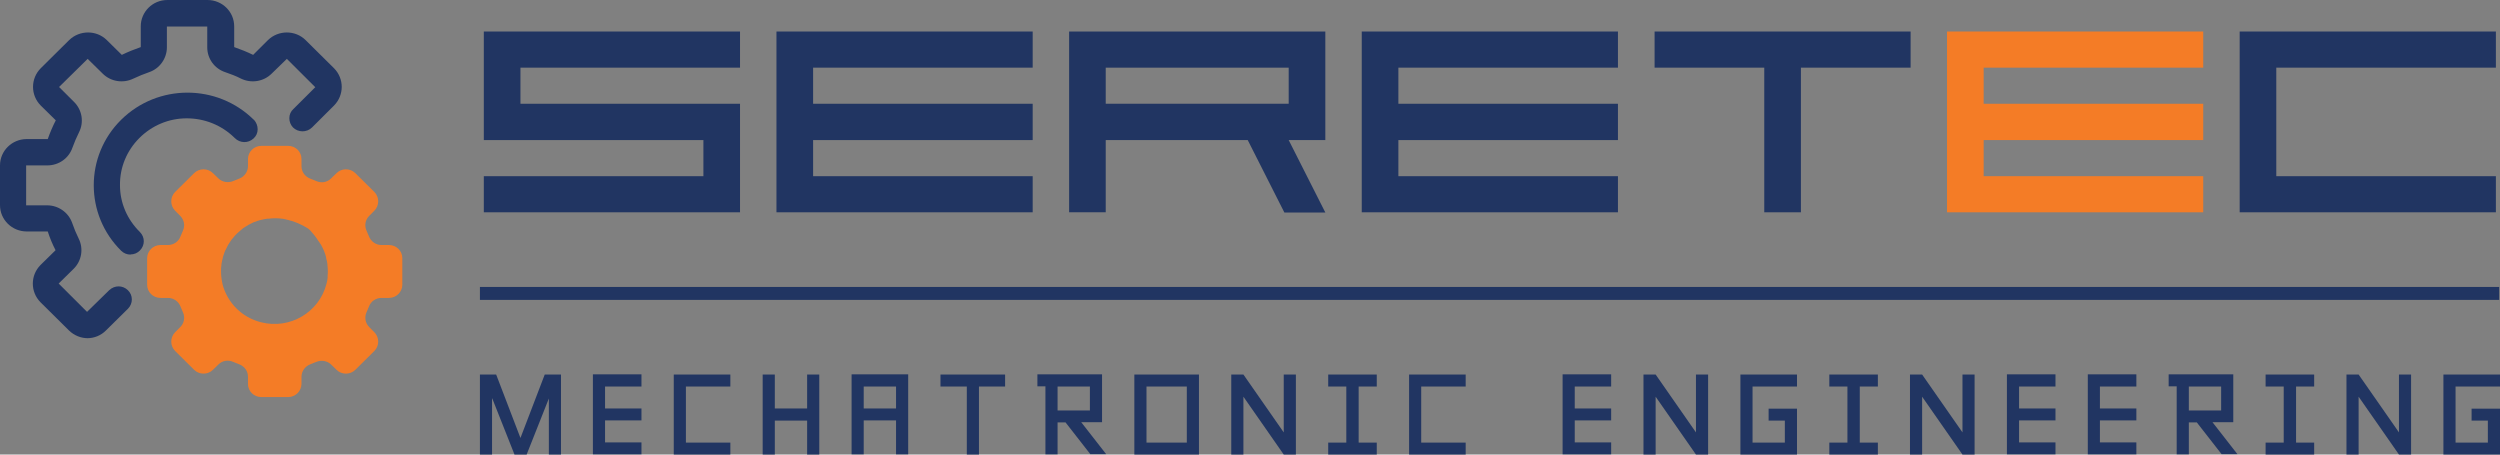 <svg xmlns="http://www.w3.org/2000/svg" width="99" height="18" viewBox="0 0 99 18" fill="none"><rect x="0" y="0" width="99" height="18" fill="#808080" stroke="none"/><g clip-path="url(#clip0_439_4286)"><path d="M29.305 8.407H19.159V6.977H27.855V5.547H19.159V1.248H29.305V2.679H20.61V4.109H29.305V8.407Z" fill="#213562"></path><path d="M64.071 5.547H55.376V6.977H64.071V8.407H53.925V1.248H64.071V2.679H55.376V4.109H64.071V5.539V5.547Z" fill="#213562"></path><path d="M40.894 5.547H32.199V6.977H40.894V8.407H30.748V1.248H40.894V2.679H32.199V4.109H40.894V5.539V5.547Z" fill="#213562"></path><path d="M87.248 5.547H78.553V6.977H87.248V8.407H77.102V1.248H87.248V2.679H78.553V4.109H87.248V5.539V5.547Z" fill="#F47C26"></path><path d="M43.787 8.407H42.337V1.248H52.483V5.547H51.032L52.483 8.415H50.861L49.41 5.547H43.787V8.415V8.407ZM43.787 4.109H51.032V2.679H43.787V4.109Z" fill="#213562"></path><path d="M65.514 1.248H75.66V2.679H71.316V8.407H69.865V2.679H65.522V1.248H65.514Z" fill="#213562"></path><path d="M98.837 2.679H90.141V6.977H98.837V8.407H88.691V1.248H98.837V2.679Z" fill="#213562"></path><path d="M98.967 11.363H19.005V11.876H98.967V11.363Z" fill="#213562"></path><path d="M11.939 15.211V14.918C11.939 14.705 12.078 14.508 12.281 14.428C12.363 14.397 12.436 14.365 12.518 14.334C12.721 14.247 12.958 14.286 13.113 14.436L13.324 14.642C13.528 14.847 13.87 14.847 14.074 14.642L14.824 13.899C15.028 13.694 15.028 13.362 14.824 13.156L14.62 12.951C14.465 12.793 14.425 12.564 14.514 12.366C14.547 12.287 14.579 12.216 14.612 12.137C14.685 11.931 14.889 11.797 15.109 11.797H15.403C15.696 11.797 15.932 11.56 15.932 11.276V10.225C15.932 9.932 15.696 9.703 15.403 9.703H15.109C14.889 9.703 14.694 9.569 14.612 9.363C14.579 9.284 14.547 9.205 14.514 9.134C14.425 8.937 14.465 8.7 14.62 8.55L14.824 8.344C15.028 8.139 15.028 7.807 14.824 7.601L14.074 6.859C13.87 6.653 13.528 6.653 13.324 6.859L13.113 7.064C12.958 7.222 12.721 7.262 12.518 7.167C12.444 7.135 12.363 7.104 12.281 7.072C12.078 6.993 11.939 6.803 11.939 6.582V6.298C11.939 6.005 11.703 5.776 11.409 5.776H10.35C10.056 5.776 9.82 6.013 9.82 6.298V6.582C9.82 6.795 9.682 6.993 9.478 7.072C9.396 7.104 9.323 7.135 9.242 7.167C9.038 7.254 8.801 7.214 8.647 7.064L8.435 6.859C8.231 6.653 7.889 6.653 7.685 6.859L6.935 7.601C6.731 7.807 6.731 8.139 6.935 8.344L7.139 8.55C7.294 8.708 7.335 8.937 7.245 9.134C7.212 9.213 7.18 9.284 7.147 9.363C7.074 9.569 6.87 9.703 6.65 9.703H6.357C6.063 9.703 5.827 9.94 5.827 10.225V11.276C5.827 11.568 6.063 11.797 6.357 11.797H6.65C6.87 11.797 7.066 11.931 7.147 12.137C7.18 12.216 7.212 12.295 7.245 12.366C7.335 12.564 7.294 12.801 7.139 12.951L6.935 13.156C6.731 13.362 6.731 13.694 6.935 13.899L7.685 14.642C7.889 14.847 8.231 14.847 8.435 14.642L8.647 14.436C8.801 14.278 9.038 14.239 9.242 14.334C9.315 14.365 9.396 14.397 9.478 14.428C9.682 14.508 9.82 14.697 9.82 14.918V15.203C9.82 15.495 10.056 15.724 10.35 15.724H11.409C11.703 15.724 11.939 15.487 11.939 15.195V15.211ZM8.818 11.276C8.777 11.102 8.753 10.928 8.753 10.754C8.753 10.667 8.753 10.58 8.769 10.493C8.769 10.47 8.769 10.446 8.777 10.422C8.785 10.359 8.801 10.296 8.818 10.233C8.818 10.209 8.826 10.185 8.834 10.162C8.859 10.082 8.883 10.004 8.916 9.925C8.916 9.917 8.924 9.909 8.932 9.901C8.964 9.838 8.997 9.766 9.03 9.703C9.046 9.68 9.054 9.664 9.07 9.64C9.103 9.585 9.144 9.537 9.176 9.482C9.193 9.466 9.201 9.45 9.217 9.435C9.266 9.371 9.323 9.308 9.38 9.253C9.388 9.245 9.405 9.229 9.413 9.221C9.462 9.174 9.51 9.134 9.568 9.087C9.584 9.071 9.608 9.055 9.625 9.04C9.682 9 9.731 8.968 9.788 8.937C9.804 8.929 9.82 8.921 9.836 8.905C9.91 8.866 9.983 8.834 10.056 8.795C10.073 8.795 10.089 8.779 10.114 8.779C10.179 8.755 10.236 8.731 10.301 8.716C10.325 8.716 10.35 8.7 10.374 8.7C10.448 8.684 10.513 8.668 10.586 8.66C10.602 8.66 10.619 8.66 10.635 8.66C10.708 8.652 10.79 8.644 10.863 8.644C10.871 8.644 10.888 8.644 10.896 8.644C10.92 8.644 10.945 8.644 10.961 8.644C11.026 8.644 11.1 8.652 11.165 8.66C11.197 8.66 11.23 8.668 11.263 8.676C11.312 8.684 11.352 8.7 11.401 8.708C11.67 8.771 11.923 8.881 12.159 9.024C12.2 9.047 12.241 9.079 12.281 9.119C12.403 9.253 12.518 9.395 12.615 9.553L12.64 9.585C12.64 9.585 12.689 9.664 12.713 9.695C12.803 9.853 12.876 10.027 12.917 10.201V10.233C12.941 10.304 12.958 10.383 12.966 10.462C12.966 10.478 12.966 10.486 12.966 10.493C12.974 10.572 12.982 10.652 12.982 10.73C12.982 10.802 12.982 10.857 12.974 10.912C12.974 10.944 12.974 10.967 12.974 10.999C12.966 11.086 12.95 11.165 12.925 11.252C12.632 12.374 11.475 13.054 10.334 12.761C9.584 12.572 9.005 11.995 8.81 11.252L8.818 11.276Z" fill="#F47C26"></path><path d="M5.835 1.043V1.865C5.835 1.975 5.77 2.07 5.664 2.11C5.42 2.189 5.175 2.291 4.947 2.402C4.849 2.45 4.727 2.434 4.645 2.355L4.05 1.77C3.741 1.462 3.235 1.462 2.926 1.77L1.801 2.884C1.491 3.192 1.491 3.69 1.801 3.998L2.396 4.583C2.478 4.662 2.494 4.78 2.445 4.875C2.331 5.104 2.225 5.342 2.143 5.586C2.111 5.689 2.005 5.76 1.899 5.76H1.068C0.628 5.76 0.269 6.116 0.269 6.55V8.123C0.269 8.557 0.628 8.913 1.068 8.913H1.899C2.013 8.913 2.111 8.984 2.143 9.087C2.225 9.332 2.323 9.569 2.445 9.798C2.494 9.901 2.478 10.019 2.396 10.09L1.801 10.675C1.491 10.983 1.491 11.481 1.801 11.789L2.926 12.903C3.235 13.212 3.741 13.212 4.05 12.903L4.922 12.042C5.028 11.939 5.02 11.774 4.922 11.671C4.816 11.568 4.653 11.568 4.556 11.671L3.684 12.532C3.578 12.635 3.415 12.635 3.309 12.532L2.184 11.418C2.078 11.315 2.078 11.149 2.184 11.046L2.779 10.462C3.024 10.225 3.081 9.861 2.926 9.561C2.82 9.356 2.73 9.134 2.657 8.921C2.551 8.605 2.249 8.392 1.907 8.392H1.076C0.929 8.392 0.807 8.273 0.807 8.131V6.558C0.807 6.416 0.929 6.298 1.076 6.298H1.907C2.249 6.298 2.551 6.084 2.657 5.768C2.73 5.547 2.82 5.334 2.926 5.128C3.081 4.828 3.015 4.464 2.779 4.227L2.184 3.643C2.078 3.54 2.078 3.374 2.184 3.271L3.309 2.157C3.415 2.054 3.578 2.054 3.684 2.157L4.279 2.742C4.515 2.979 4.89 3.042 5.191 2.892C5.403 2.789 5.623 2.702 5.843 2.623C6.161 2.513 6.381 2.22 6.381 1.881V1.059C6.381 0.917 6.503 0.798 6.65 0.798H8.239C8.386 0.798 8.508 0.917 8.508 1.059V1.881C8.508 2.212 8.72 2.513 9.046 2.623C9.266 2.694 9.486 2.789 9.698 2.892C10 3.042 10.366 2.979 10.611 2.742L11.206 2.157C11.312 2.054 11.475 2.054 11.581 2.157L12.705 3.271C12.811 3.374 12.811 3.54 12.705 3.643L11.833 4.504C11.727 4.607 11.727 4.773 11.833 4.875C11.939 4.978 12.102 4.986 12.208 4.875L13.08 4.014C13.39 3.706 13.39 3.208 13.08 2.9L11.955 1.786C11.646 1.478 11.14 1.478 10.831 1.786L10.236 2.37C10.154 2.45 10.04 2.465 9.934 2.418C9.706 2.299 9.462 2.205 9.217 2.126C9.111 2.086 9.038 1.991 9.046 1.881V1.059C9.046 0.624 8.687 0.269 8.247 0.269H6.658C6.218 0.269 5.86 0.624 5.86 1.059L5.835 1.043Z" fill="white"></path><path d="M3.48 13.393C3.211 13.393 2.942 13.291 2.73 13.085L1.605 11.971C1.198 11.56 1.198 10.904 1.605 10.493L2.2 9.909C2.078 9.672 1.972 9.419 1.891 9.166H1.059C0.473 9.166 0 8.7 0 8.123V6.55C0 5.974 0.473 5.507 1.059 5.507H1.891C1.98 5.255 2.086 5.002 2.209 4.765L1.614 4.18C1.206 3.769 1.206 3.113 1.614 2.702L2.738 1.588C3.154 1.185 3.822 1.185 4.23 1.588L4.824 2.173C5.069 2.054 5.322 1.952 5.574 1.865V1.043C5.574 0.466 6.047 0 6.626 0H8.215C8.801 0 9.274 0.466 9.274 1.043V1.865C9.527 1.952 9.779 2.054 10.024 2.173L10.611 1.588C11.026 1.185 11.694 1.185 12.102 1.588L13.227 2.702C13.634 3.113 13.634 3.769 13.227 4.18L12.355 5.049C12.143 5.255 11.809 5.247 11.605 5.049C11.507 4.946 11.458 4.82 11.458 4.678C11.458 4.536 11.515 4.409 11.621 4.314L12.485 3.453L11.36 2.331L10.757 2.916C10.44 3.232 9.951 3.311 9.543 3.113C9.347 3.011 9.136 2.932 8.924 2.86C8.492 2.718 8.207 2.323 8.207 1.873V1.051H6.609V1.873C6.609 2.315 6.324 2.718 5.9 2.86C5.688 2.932 5.485 3.018 5.281 3.113C4.873 3.311 4.384 3.232 4.067 2.916L3.472 2.331L2.339 3.445L2.934 4.038C3.252 4.354 3.333 4.836 3.129 5.239C3.032 5.436 2.942 5.642 2.869 5.847C2.722 6.274 2.323 6.55 1.874 6.55H1.035V8.131H1.866C2.314 8.131 2.714 8.415 2.86 8.834C2.934 9.047 3.015 9.245 3.113 9.442C3.317 9.845 3.235 10.328 2.918 10.643L2.323 11.228L3.447 12.35L4.327 11.489C4.539 11.291 4.857 11.291 5.061 11.489C5.273 11.687 5.273 12.018 5.069 12.224L4.197 13.085C3.993 13.291 3.724 13.393 3.455 13.393H3.48Z" fill="#213562"></path><path d="M4.987 4.931C3.643 6.266 3.643 8.423 4.987 9.759C5.093 9.861 5.265 9.853 5.362 9.759C5.46 9.656 5.46 9.498 5.362 9.395C4.213 8.273 4.205 6.448 5.338 5.31C6.471 4.18 8.321 4.164 9.47 5.278C9.478 5.286 9.486 5.294 9.494 5.31C9.6 5.413 9.763 5.421 9.869 5.31C9.975 5.207 9.975 5.041 9.869 4.939C8.516 3.611 6.34 3.611 4.987 4.939V4.931Z" fill="white"></path><path d="M5.167 10.082C5.028 10.082 4.898 10.027 4.8 9.932C3.35 8.502 3.35 6.171 4.8 4.741C6.251 3.311 8.598 3.311 10.048 4.741H10.056C10.154 4.852 10.203 4.986 10.203 5.12C10.203 5.263 10.146 5.389 10.04 5.484C9.828 5.681 9.502 5.673 9.299 5.468L9.274 5.444C8.769 4.954 8.101 4.686 7.392 4.686C6.683 4.686 6.014 4.97 5.517 5.468C5.02 5.966 4.743 6.629 4.751 7.333C4.751 8.036 5.036 8.692 5.542 9.19C5.745 9.395 5.745 9.711 5.542 9.917C5.444 10.019 5.314 10.075 5.175 10.075L5.167 10.082Z" fill="#213562"></path><path d="M19.485 15.78V18H19.005V14.831H19.648L20.61 17.344L21.572 14.831H22.215V18H21.735V15.78L20.855 18H20.374L19.494 15.78H19.485Z" fill="#213562"></path><path d="M25.402 14.831V15.306H23.96V16.175H25.402V16.649H23.96V17.518H25.402V17.992H23.479V14.823H25.402V14.831Z" fill="#213562"></path><path d="M28.922 17.526V18H26.681V14.831H28.922V15.306H27.162V17.526H28.922Z" fill="#213562"></path><path d="M31.962 14.831H32.443V18H31.962V16.657H30.683V18H30.202V14.831H30.683V16.175H31.962V14.831Z" fill="#213562"></path><path d="M35.483 16.649H34.203V17.992H33.723V14.823H35.964V17.992H35.483V16.649ZM35.483 15.306H34.203V16.175H35.483V15.306Z" fill="#213562"></path><path d="M38.767 15.306V18H38.286V15.306H37.243V14.831H39.802V15.306H38.759H38.767Z" fill="#213562"></path><path d="M42.19 16.728H41.88V17.992H41.399V15.298H41.081V14.823H43.641V16.72H42.817L43.803 17.984H43.176L42.19 16.72V16.728ZM41.88 15.306V16.254H43.16V15.306H41.88Z" fill="#213562"></path><path d="M44.92 14.831H47.479V18H44.92V14.831ZM45.401 15.306V17.526H46.998V15.306H45.401Z" fill="#213562"></path><path d="M49.239 15.709V18H48.758V14.831H49.239L50.836 17.123V14.831H51.317V18H50.836L49.239 15.709Z" fill="#213562"></path><path d="M54.52 14.831V15.306H53.803V17.526H54.52V18H52.597V17.526H53.314V15.306H52.597V14.831H54.52Z" fill="#213562"></path><path d="M58.041 17.526V18H55.8V14.831H58.041V15.306H56.28V17.526H58.041Z" fill="#213562"></path><path d="M63.802 14.831V15.306H62.36V16.175H63.802V16.649H62.36V17.518H63.802V17.992H61.879V14.823H63.802V14.831Z" fill="#213562"></path><path d="M65.563 15.709V18H65.082V14.831H65.563L67.16 17.123V14.831H67.641V18H67.16L65.563 15.709Z" fill="#213562"></path><path d="M68.92 18V14.831H71.161V15.306H69.401V17.526H70.68V16.657H70.037V16.183H71.161V18H68.92Z" fill="#213562"></path><path d="M74.364 14.831V15.306H73.647V17.526H74.364V18H72.441V17.526H73.158V15.306H72.441V14.831H74.364Z" fill="#213562"></path><path d="M76.116 15.709V18H75.635V14.831H76.116L77.714 17.123V14.831H78.194V18H77.714L76.116 15.709Z" fill="#213562"></path><path d="M81.397 14.831V15.306H79.955V16.175H81.397V16.649H79.955V17.518H81.397V17.992H79.474V14.823H81.397V14.831Z" fill="#213562"></path><path d="M84.6 14.831V15.306H83.157V16.175H84.6V16.649H83.157V17.518H84.6V17.992H82.677V14.823H84.6V14.831Z" fill="#213562"></path><path d="M86.988 16.728H86.678V17.992H86.197V15.298H85.879V14.823H88.438V16.72H87.615L88.601 17.984H87.974L86.988 16.72V16.728ZM86.678 15.306V16.254H87.957V15.306H86.678Z" fill="#213562"></path><path d="M91.641 14.831V15.306H90.924V17.526H91.641V18H89.718V17.526H90.435V15.306H89.718V14.831H91.641Z" fill="#213562"></path><path d="M93.401 15.709V18H92.92V14.831H93.401L94.999 17.123V14.831H95.479V18H94.999L93.401 15.709Z" fill="#213562"></path><path d="M96.759 18V14.831H99V15.306H97.24V17.526H98.519V16.657H97.875V16.183H99V18H96.759Z" fill="#213562"></path></g><defs><clipPath id="clip0_439_4286"><rect width="99" height="18" fill="white"></rect></clipPath></defs></svg>